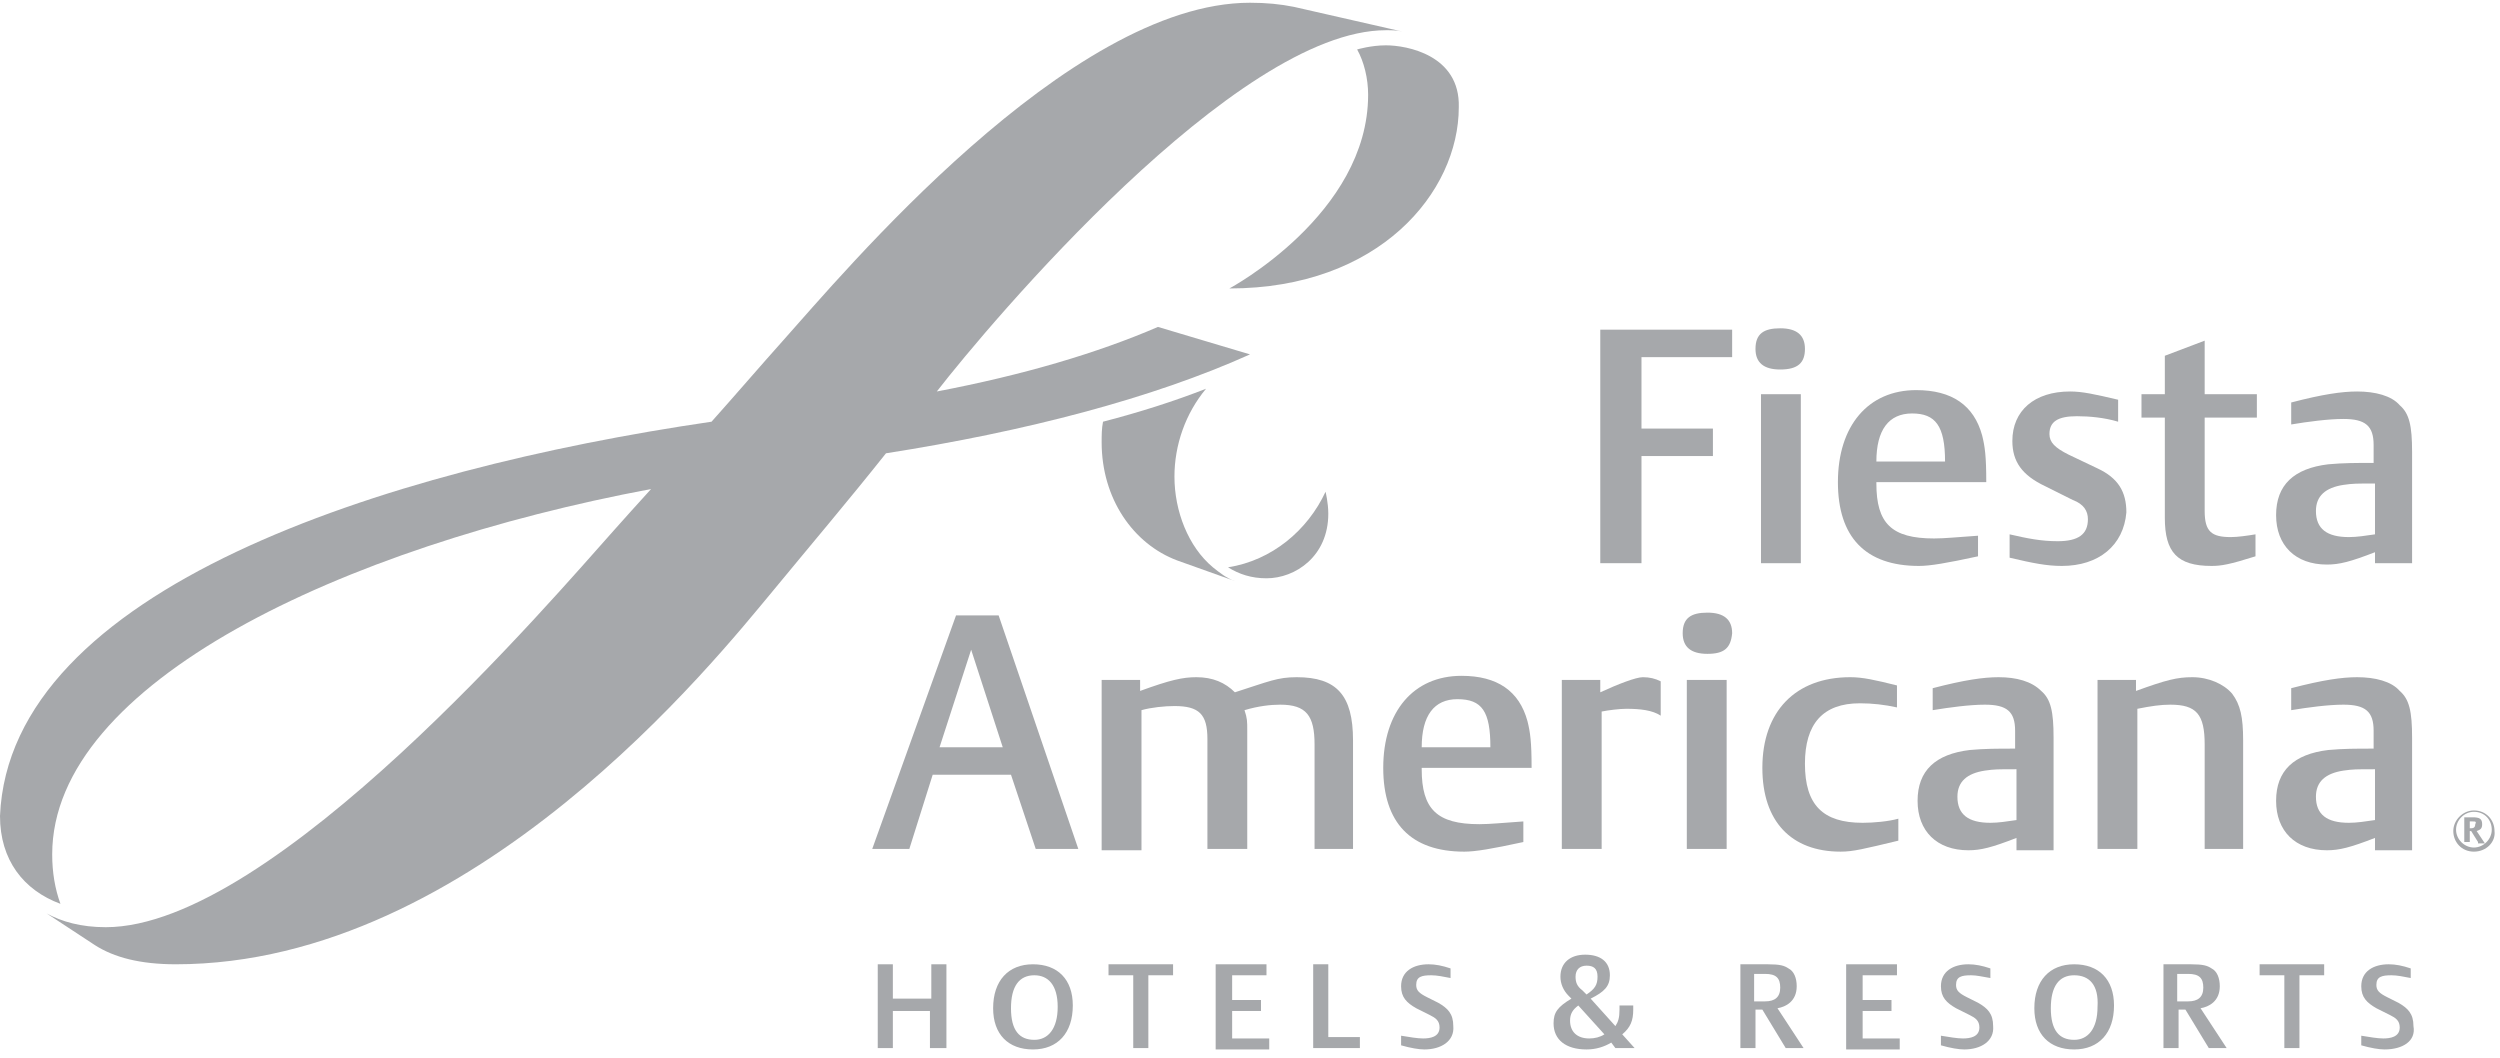<?xml version="1.0" encoding="utf-8"?>
<!-- Generator: Adobe Illustrator 21.0.0, SVG Export Plug-In . SVG Version: 6.00 Build 0)  -->
<svg version="1.1" id="Layer_1" xmlns="http://www.w3.org/2000/svg" xmlns:xlink="http://www.w3.org/1999/xlink" x="0px" y="0px"
	 viewBox="0 0 182 77" style="enable-background:new 0 0 182 77;" xml:space="preserve">
<style type="text/css">
	.st0{fill:#A6A8AB;}
</style>
<g id="XMLID_1679_">
	<g id="XMLID_1681_">
		<g id="XMLID_5132_">
			<path id="XMLID_5183_" class="st0" d="M67.7,76.3v-2.7H65v2.7h-1.1v-6.1H65v2.5h2.8v-2.5h1.1v6.1H67.7z"/>
			<path id="XMLID_5180_" class="st0" d="M75.2,76.4c-1.8,0-2.9-1.1-2.9-3c0-2,1.1-3.2,2.9-3.2c1.8,0,2.9,1.1,2.9,3
				C78.1,75.2,77,76.4,75.2,76.4z M75.3,71c-1.1,0-1.7,0.8-1.7,2.4c0,1.6,0.6,2.3,1.7,2.3c1,0,1.7-0.8,1.7-2.4
				C77,71.7,76.3,71,75.3,71z"/>
			<path id="XMLID_5178_" class="st0" d="M83.6,71v5.3h-1.1V71h-1.8v-0.8h4.7V71H83.6z"/>
			<path id="XMLID_5176_" class="st0" d="M88.5,76.3v-6.1h3.7V71h-2.5v1.8h2.1v0.8h-2.1v2h2.7v0.8H88.5z"/>
			<path id="XMLID_5174_" class="st0" d="M95.6,76.3v-6.1h1.1v5.3h2.3v0.8H95.6z"/>
			<path id="XMLID_5172_" class="st0" d="M103.7,76.4c-0.4,0-1-0.1-1.7-0.3v-0.7c0.6,0.1,1.2,0.2,1.6,0.2c0.5,0,1.2-0.1,1.2-0.8
				c0-0.5-0.3-0.7-0.7-0.9l-1-0.5c-0.7-0.4-1.1-0.8-1.1-1.6c0-1.1,0.9-1.6,2-1.6c0.5,0,1,0.1,1.6,0.3v0.7c-0.5-0.1-1-0.2-1.4-0.2
				c-0.7,0-1.1,0.1-1.1,0.7c0,0.4,0.2,0.6,0.8,0.9l0.8,0.4c0.7,0.4,1.1,0.8,1.1,1.7C105.9,75.8,104.9,76.4,103.7,76.4z"/>
			<path id="XMLID_5168_" class="st0" d="M117.6,76.3l-0.3-0.4c-0.5,0.3-1.1,0.5-1.8,0.5c-1.5,0-2.4-0.7-2.4-1.9
				c0-0.8,0.3-1.2,1.3-1.8l-0.2-0.2c-0.4-0.4-0.6-0.9-0.6-1.4c0-1,0.7-1.6,1.8-1.6c1.1,0,1.8,0.5,1.8,1.5c0,0.8-0.4,1.2-1.4,1.7
				l1.8,2c0.2-0.3,0.3-0.6,0.3-1.2v-0.3h1c0,0.1,0,0,0,0.3c0,0.8-0.2,1.3-0.8,1.8l0.9,1H117.6z M114.9,73.2
				c-0.4,0.3-0.6,0.6-0.6,1.1c0,0.8,0.5,1.3,1.4,1.3c0.4,0,0.8-0.1,1.1-0.3L114.9,73.2z M115.5,70.3c-0.5,0-0.8,0.3-0.8,0.8
				c0,0.4,0.1,0.7,0.5,1l0.3,0.3c0.6-0.4,0.8-0.7,0.8-1.3C116.3,70.5,116,70.3,115.5,70.3z"/>
			<path id="XMLID_5165_" class="st0" d="M130,76.3l-1.7-2.8h-0.5v2.8h-1.1v-6.1h2c0.9,0,1.2,0.1,1.5,0.3c0.4,0.2,0.6,0.7,0.6,1.3
				c0,1.1-0.8,1.5-1.4,1.6l1.9,2.9H130z M128.5,70.9h-0.8v2h0.8c0.7,0,1.1-0.3,1.1-1C129.6,71.2,129.3,70.9,128.5,70.9z"/>
			<path id="XMLID_5163_" class="st0" d="M134.4,76.3v-6.1h3.7V71h-2.5v1.8h2.1v0.8h-2.1v2h2.7v0.8H134.4z"/>
			<path id="XMLID_5161_" class="st0" d="M143,76.4c-0.4,0-1-0.1-1.7-0.3v-0.7c0.6,0.1,1.2,0.2,1.6,0.2c0.5,0,1.2-0.1,1.2-0.8
				c0-0.5-0.3-0.7-0.7-0.9l-1-0.5c-0.7-0.4-1.1-0.8-1.1-1.6c0-1.1,0.9-1.6,2-1.6c0.5,0,1,0.1,1.6,0.3v0.7c-0.6-0.1-1-0.2-1.4-0.2
				c-0.7,0-1.1,0.1-1.1,0.7c0,0.4,0.2,0.6,0.8,0.9L144,73c0.7,0.4,1.1,0.8,1.1,1.7C145.2,75.8,144.2,76.4,143,76.4z"/>
			<path id="XMLID_5155_" class="st0" d="M151,76.4c-1.8,0-2.9-1.1-2.9-3c0-2,1.1-3.2,2.9-3.2c1.8,0,2.9,1.1,2.9,3
				C153.9,75.2,152.8,76.4,151,76.4z M151,71c-1.1,0-1.7,0.8-1.7,2.4c0,1.6,0.6,2.3,1.7,2.3c1,0,1.7-0.8,1.7-2.4
				C152.8,71.7,152.1,71,151,71z"/>
			<path id="XMLID_5140_" class="st0" d="M160.8,76.3l-1.7-2.8h-0.5v2.8h-1.1v-6.1h2c0.9,0,1.2,0.1,1.5,0.3c0.4,0.2,0.6,0.7,0.6,1.3
				c0,1.1-0.8,1.5-1.4,1.6l1.9,2.9H160.8z M159.3,70.9h-0.8v2h0.8c0.7,0,1.1-0.3,1.1-1C160.4,71.2,160.1,70.9,159.3,70.9z"/>
			<path id="XMLID_5137_" class="st0" d="M167.4,71v5.3h-1.1V71h-1.8v-0.8h4.7V71H167.4z"/>
			<path id="XMLID_5135_" class="st0" d="M173.6,76.4c-0.4,0-1-0.1-1.7-0.3v-0.7c0.6,0.1,1.2,0.2,1.6,0.2c0.5,0,1.2-0.1,1.2-0.8
				c0-0.5-0.3-0.7-0.7-0.9l-1-0.5c-0.7-0.4-1.1-0.8-1.1-1.6c0-1.1,0.9-1.6,2-1.6c0.5,0,1,0.1,1.6,0.3v0.7c-0.5-0.1-1-0.2-1.4-0.2
				c-0.7,0-1.1,0.1-1.1,0.7c0,0.4,0.2,0.6,0.8,0.9l0.8,0.4c0.7,0.4,1.1,0.8,1.1,1.7C175.9,75.8,174.9,76.4,173.6,76.4z"/>
		</g>
		<g id="XMLID_1682_">
			<g id="XMLID_4091_">
				<path id="XMLID_5130_" class="st0" d="M119.5,26v5.2h5.2v2h-5.2V41h-3v-17h9.6v2H119.5z"/>
				<path id="XMLID_5127_" class="st0" d="M129.6,26.9c-1.2,0-1.8-0.5-1.8-1.5c0-1.1,0.6-1.5,1.8-1.5c1.2,0,1.8,0.5,1.8,1.5
					C131.4,26.4,130.9,26.9,129.6,26.9z M128.2,41V28.7h2.9V41H128.2z"/>
				<path id="XMLID_5119_" class="st0" d="M136.6,35.2c0,2.9,1.1,4,4.2,4c0.8,0,1.7-0.1,3.2-0.2v1.5c-2.3,0.5-3.5,0.7-4.3,0.7
					c-3.9,0-5.9-2.1-5.9-6.1c0-4.1,2.2-6.7,5.7-6.7c2.6,0,4.2,1.1,4.8,3.3c0.2,0.8,0.3,1.5,0.3,3.4H136.6z M139.2,30.1
					c-1.7,0-2.6,1.2-2.6,3.5h5C141.6,31,140.9,30.1,139.2,30.1z"/>
				<path id="XMLID_5117_" class="st0" d="M150.1,41.2c-1.1,0-2.1-0.2-3.8-0.6v-1.7c1.3,0.3,2.3,0.5,3.5,0.5c1.5,0,2.2-0.5,2.2-1.6
					c0-0.6-0.3-1.1-1.1-1.4l-2-1c-1.7-0.8-2.4-1.8-2.4-3.3c0-2.2,1.6-3.6,4.2-3.6c0.9,0,1.8,0.2,3.5,0.6v1.6c-1-0.3-2.1-0.4-3-0.4
					c-1.4,0-2,0.4-2,1.3c0,0.6,0.4,1,1.4,1.5l2.1,1c1.5,0.7,2.1,1.7,2.1,3.2C154.6,39.7,152.8,41.2,150.1,41.2z"/>
				<path id="XMLID_5115_" class="st0" d="M161,41.2c-2.5,0-3.4-1-3.4-3.5v-7.3h-1.7v-1.7h1.7v-2.8l2.9-1.1v3.9h3.8v1.7h-3.8v6.8
					c0,1.5,0.5,1.9,1.9,1.9c0.5,0,1.2-0.1,1.8-0.2v1.6C162.3,41.1,161.7,41.2,161,41.2z"/>
				<path id="XMLID_5078_" class="st0" d="M172.9,41v-0.8c-1.8,0.7-2.6,0.9-3.5,0.9c-2.3,0-3.7-1.4-3.7-3.6c0-2.2,1.3-3.4,3.8-3.7
					c1.1-0.1,2-0.1,3.3-0.1v-1.3c0-1.4-0.6-1.9-2.2-1.9c-1.1,0-2.6,0.2-3.8,0.4v-1.6c2.3-0.6,3.7-0.8,4.8-0.8c1.3,0,2.5,0.3,3.1,1
					c0.7,0.6,0.9,1.5,0.9,3.4V41H172.9z M172.9,35.2c-1.4,0-1.6,0-2.3,0.1c-1.3,0.2-2,0.8-2,1.9c0,1.3,0.8,1.9,2.4,1.9
					c0.6,0,1.2-0.1,1.9-0.2V35.2z"/>
				<path id="XMLID_5068_" class="st0" d="M75.4,61.8l-1.8-5.4h-5.7l-1.7,5.4h-2.7l6.1-17h3.1l5.8,17H75.4z M70.7,47.3l-2.3,7.1H73
					L70.7,47.3z"/>
				<path id="XMLID_5065_" class="st0" d="M103.5,56c0,2.9,1.1,4,4.2,4c0.8,0,1.7-0.1,3.2-0.2v1.5c-2.3,0.5-3.5,0.7-4.3,0.7
					c-3.9,0-5.9-2.1-5.9-6.1c0-4.1,2.2-6.7,5.7-6.7c2.6,0,4.2,1.1,4.8,3.3c0.2,0.8,0.3,1.5,0.3,3.4H103.5z M106.1,50.9
					c-1.7,0-2.6,1.2-2.6,3.5h5C108.5,51.8,107.9,50.9,106.1,50.9z"/>
				<path id="XMLID_5063_" class="st0" d="M118.4,51.6c-0.5,0-1.3,0.1-1.8,0.2v10h-2.9V49.5h2.8v0.9c1.3-0.6,2.6-1.1,3.1-1.1
					c0.5,0,0.9,0.1,1.3,0.3v2.5C120.3,51.7,119.4,51.6,118.4,51.6z"/>
				<path id="XMLID_5013_" class="st0" d="M124.3,47.6c-1.2,0-1.8-0.5-1.8-1.5c0-1.1,0.6-1.5,1.8-1.5c1.2,0,1.8,0.5,1.8,1.5
					C126,47.2,125.5,47.6,124.3,47.6z M122.8,61.8V49.5h2.9v12.3H122.8z"/>
				<path id="XMLID_5011_" class="st0" d="M134,62c-3.6,0-5.7-2.2-5.7-6.1c0-4.1,2.4-6.6,6.4-6.6c0.9,0,1.8,0.2,3.4,0.6v1.6
					c-0.9-0.2-1.8-0.3-2.7-0.3c-2.7,0-4,1.5-4,4.4c0,3,1.3,4.3,4.2,4.3c0.8,0,1.9-0.1,2.6-0.3v1.6C135.7,61.8,134.9,62,134,62z"/>
				<path id="XMLID_4786_" class="st0" d="M146.8,61.8V61c-1.8,0.7-2.6,0.9-3.5,0.9c-2.3,0-3.7-1.4-3.7-3.6c0-2.2,1.3-3.4,3.8-3.7
					c1.1-0.1,2-0.1,3.3-0.1v-1.3c0-1.4-0.6-1.9-2.2-1.9c-1.1,0-2.6,0.2-3.8,0.4v-1.6c2.3-0.6,3.7-0.8,4.8-0.8c1.3,0,2.4,0.3,3.1,1
					c0.7,0.6,0.9,1.5,0.9,3.4v8.2H146.8z M146.8,56c-1.4,0-1.6,0-2.3,0.1c-1.3,0.2-2,0.8-2,1.9c0,1.3,0.8,1.9,2.4,1.9
					c0.6,0,1.2-0.1,1.9-0.2V56z"/>
				<path id="XMLID_4778_" class="st0" d="M160.5,61.8v-7.6c0-2.2-0.6-2.9-2.5-2.9c-0.7,0-1.4,0.1-2.4,0.3v10.2h-2.9V49.5h2.8v0.8
					c2.2-0.8,3-1,4.1-1c1.2,0,2.3,0.5,2.9,1.2c0.6,0.8,0.8,1.7,0.8,3.4v7.9H160.5z"/>
				<path id="XMLID_4775_" class="st0" d="M172.9,61.8V61c-1.8,0.7-2.6,0.9-3.5,0.9c-2.3,0-3.7-1.4-3.7-3.6c0-2.2,1.3-3.4,3.8-3.7
					c1.1-0.1,2-0.1,3.3-0.1v-1.3c0-1.4-0.6-1.9-2.2-1.9c-1.1,0-2.6,0.2-3.8,0.4v-1.6c2.3-0.6,3.7-0.8,4.8-0.8c1.3,0,2.5,0.3,3.1,1
					c0.7,0.6,0.9,1.5,0.9,3.4v8.2H172.9z M172.9,56c-1.4,0-1.6,0-2.3,0.1c-1.3,0.2-2,0.8-2,1.9c0,1.3,0.8,1.9,2.4,1.9
					c0.6,0,1.2-0.1,1.9-0.2V56z"/>
				<g id="XMLID_4094_">
					<path id="XMLID_1_" class="st0" d="M180.1,62c-0.9,0-1.5-0.7-1.5-1.5c0-0.8,0.7-1.5,1.5-1.5c0.9,0,1.5,0.7,1.5,1.5
						C181.7,61.3,181,62,180.1,62z M180.1,59.1c-0.7,0-1.3,0.6-1.3,1.3s0.6,1.3,1.3,1.3c0.7,0,1.3-0.6,1.3-1.3
						C181.4,59.7,180.9,59.1,180.1,59.1z M180.4,61.3l-0.5-0.8h-0.1v0.8h-0.4v-1.8h0.6c0.5,0,0.7,0.1,0.7,0.5c0,0.3-0.1,0.4-0.4,0.5
						l0.6,0.9H180.4z M180,59.8h-0.2v0.5h0.1c0.2,0,0.3-0.1,0.3-0.3C180.3,59.8,180.2,59.8,180,59.8z"/>
				</g>
				<path id="XMLID_4092_" class="st0" d="M95.7,61.8v-7.6c0-2.1-0.6-2.9-2.5-2.9c-0.7,0-1.6,0.1-2.6,0.4c0.2,0.6,0.2,0.8,0.2,1.5
					v8.6h-2.9v-8c0-1.8-0.6-2.4-2.4-2.4c-0.7,0-1.7,0.1-2.4,0.3v10.2h-2.9V49.5H83v0.8c2.2-0.8,3.1-1,4.1-1c1.2,0,2.1,0.4,2.8,1.1
					c2.5-0.8,3.1-1.1,4.5-1.1c2.9,0,4.1,1.3,4.1,4.6v7.9H95.7z"/>
			</g>
			<g id="XMLID_1684_">
				<path id="XMLID_4090_" class="st0" d="M84.3,23.8c-4.4,1.9-9.8,3.5-16.1,4.7C72,23.6,90,2.2,100.9,2.2c0.4,0,0.8,0,1.2,0.1v0
					l-7.9-1.8c-1-0.2-2-0.3-3.2-0.3c-13.2,0-29.7,19.8-34,24.6c-1.7,1.9-3.5,4-5.2,5.9C27.9,34.2,0.7,42.9,0,59.4
					c0,3.2,1.7,5.4,4.4,6.4c-0.4-1.1-0.6-2.3-0.6-3.6l0,0c0-12.5,21.2-22.4,43.6-26.6c-1,1.1-1.9,2.1-2.7,3
					c-4.3,4.8-24.8,28.9-37,28.9c-1.8,0-3.2-0.4-4.3-1v0l3.5,2.3c1.4,0.9,3.3,1.4,5.9,1.4c21.7,0,39.4-22.3,43.4-27.1
					c2.8-3.4,5.6-6.7,8.3-10.1c10.2-1.6,19.4-4,26.5-7.2L84.3,23.8z"/>
				<path id="XMLID_4089_" class="st0" d="M85.5,34.7c0-2.3,0.8-4.6,2.3-6.4c-2.3,0.9-4.8,1.7-7.5,2.4c-0.1,0.5-0.1,1-0.1,1.5
					c0,4.1,2.3,7.4,5.5,8.6l4.2,1.5v0c-0.6-0.2-1.1-0.6-1.6-1C86.5,39.8,85.5,37.2,85.5,34.7z"/>
				<path id="XMLID_4088_" class="st0" d="M89.4,41.3c0.8,0.5,1.7,0.8,2.8,0.8c2.1,0,4.5-1.6,4.5-4.7c0-0.8-0.2-1.6-0.2-1.6
					C95.2,38.6,92.6,40.8,89.4,41.3z"/>
				<path id="XMLID_3134_" class="st0" d="M100.9,3.3c-1.1,0-2.1,0.3-2.1,0.3c0.5,0.9,0.8,2.1,0.8,3.3c0,8.7-10.1,14.1-10.1,14.1
					c10.9,0,16.7-7,16.7-13.2C106.3,4,102.4,3.3,100.9,3.3z"/>
			</g>
		</g>
	</g>
</g>
</svg>
